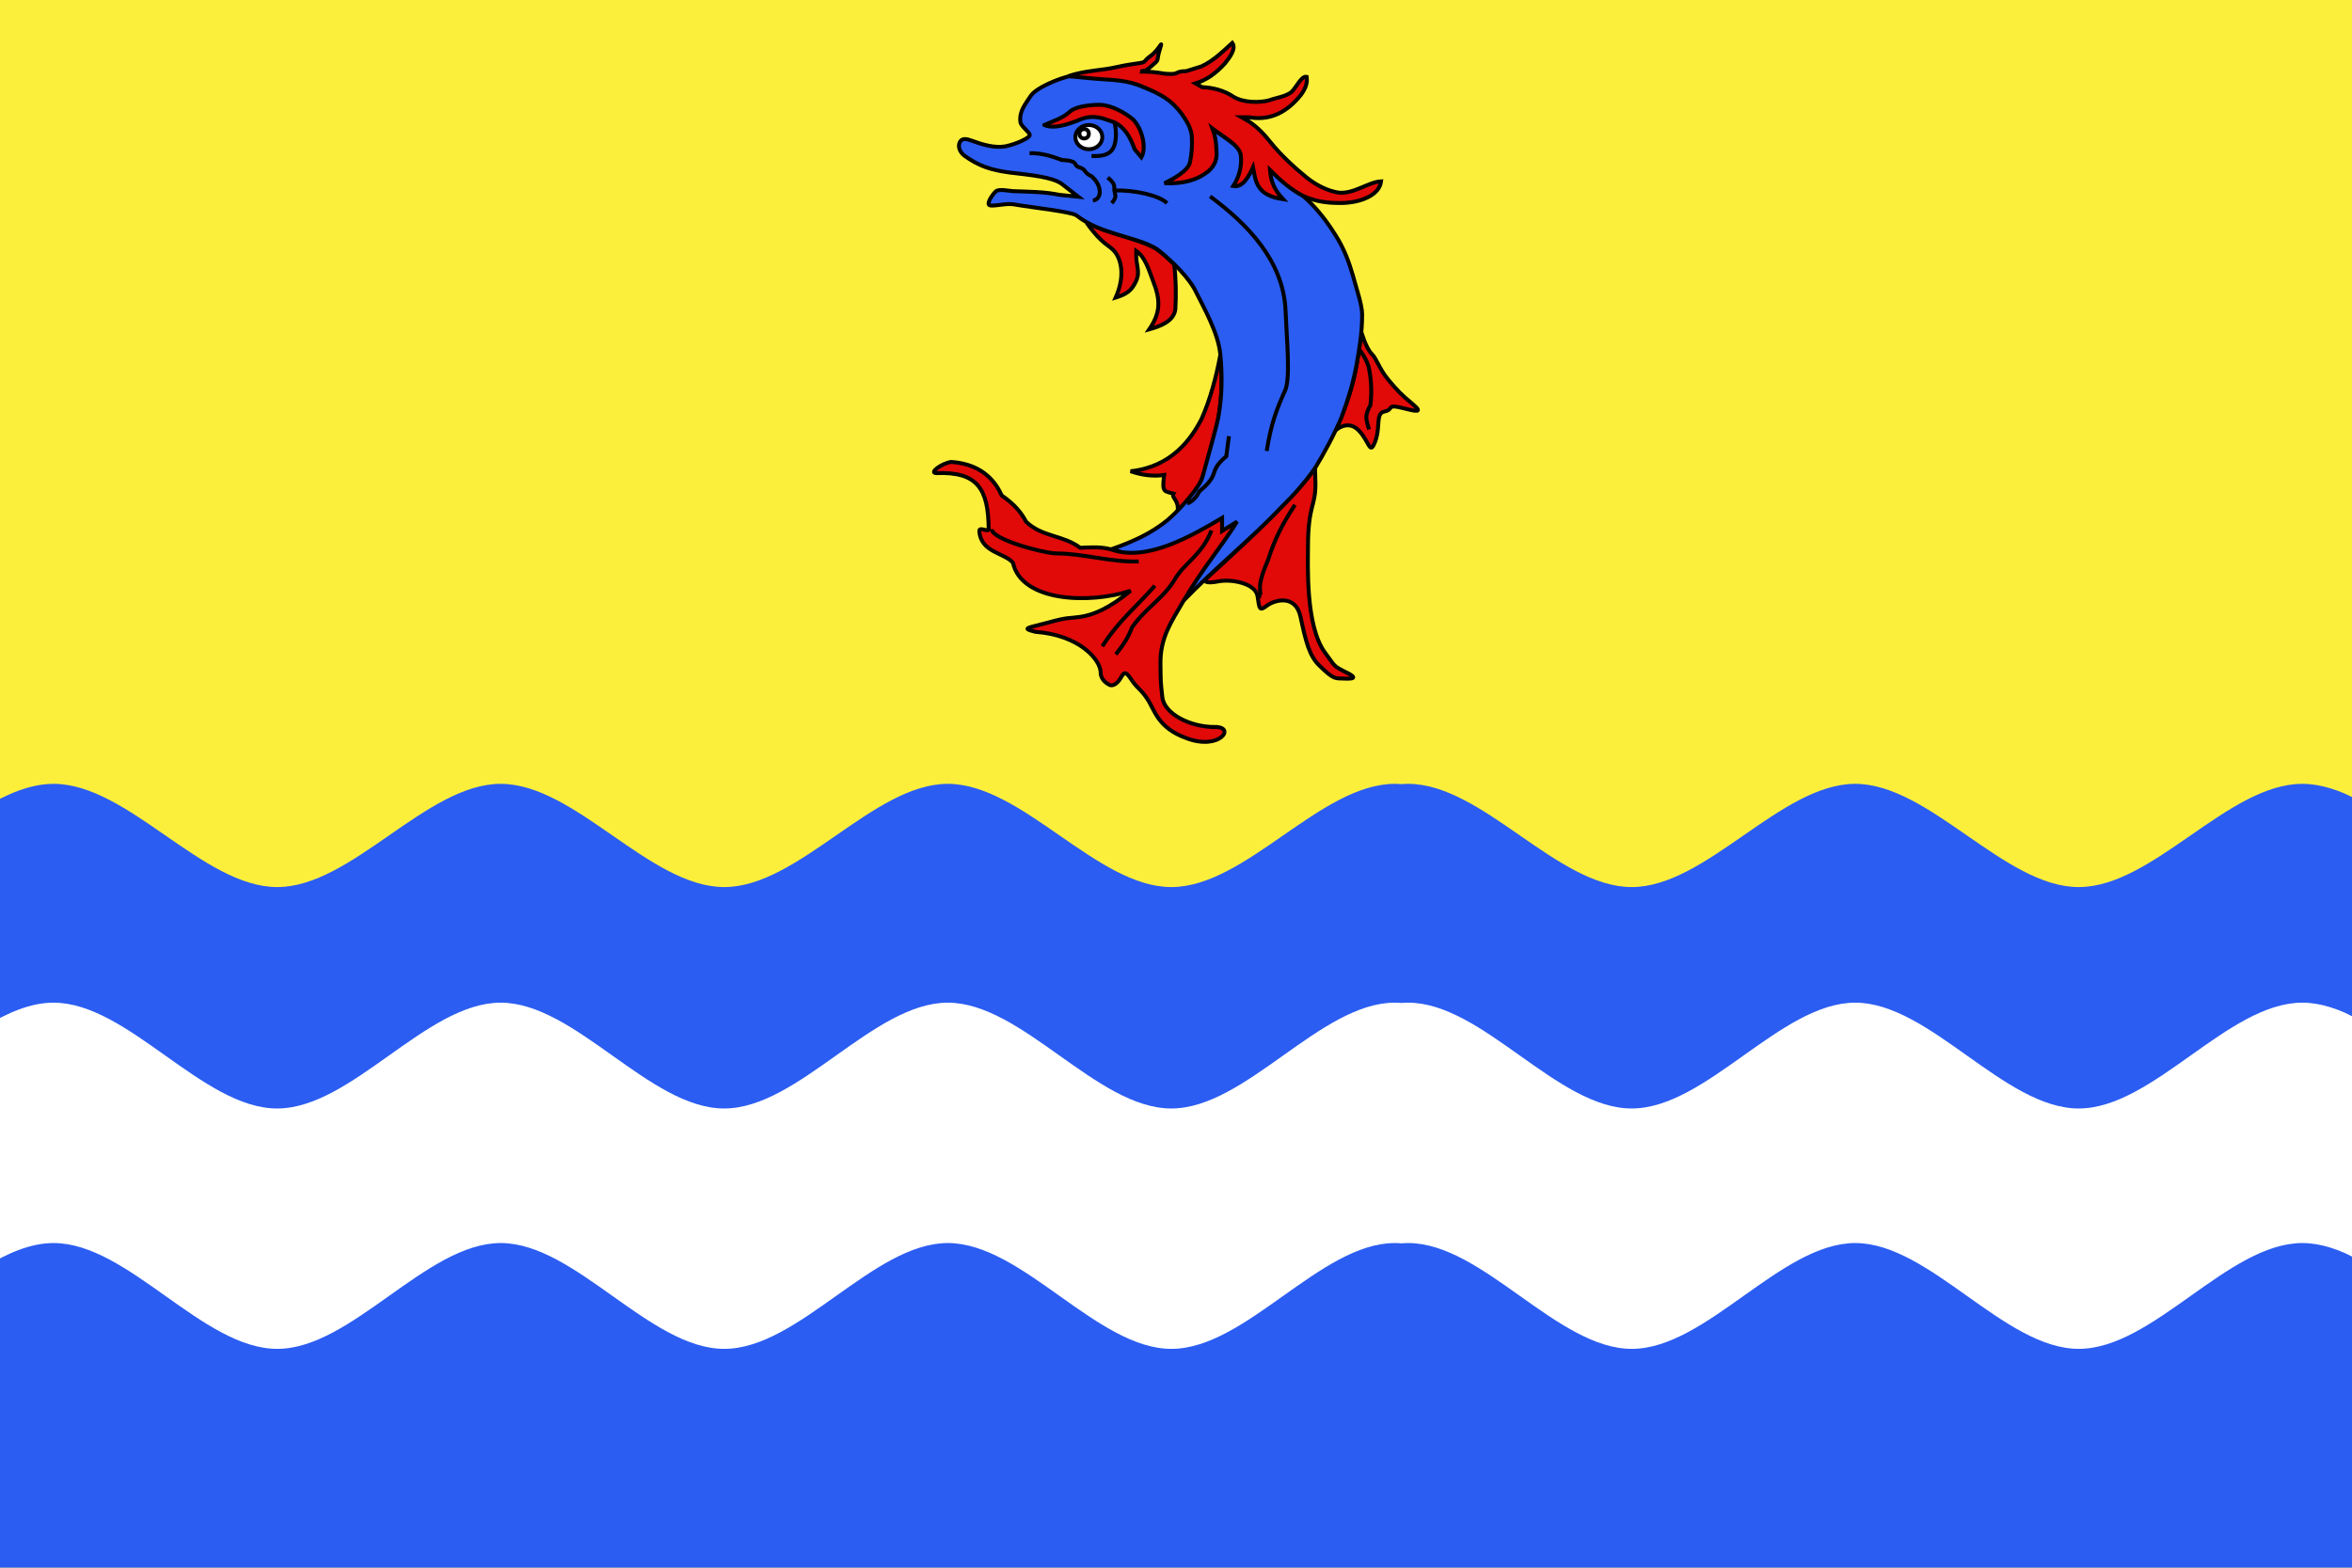 <?xml version="1.0" encoding="UTF-8" standalone="no"?>
<svg
   xmlns:dc="http://purl.org/dc/elements/1.1/"
   xmlns:cc="http://creativecommons.org/ns#"
   xmlns:rdf="http://www.w3.org/1999/02/22-rdf-syntax-ns#"
   xmlns:svg="http://www.w3.org/2000/svg"
   xmlns="http://www.w3.org/2000/svg"
   xmlns:sodipodi="http://sodipodi.sourceforge.net/DTD/sodipodi-0.dtd"
   xmlns:inkscape="http://www.inkscape.org/namespaces/inkscape"
   height="600"
   width="900"
   version="1.0"
   id="svg2"
   sodipodi:version="0.32"
   inkscape:version="1.0beta1 (76ce730, 2019-10-19)"
   sodipodi:docname="Drapeau_département_fr_Drôme.svg"
   inkscape:export-filename="/Users/olivier/Desktop/Blason Rouge/Blason_Vide_3D.png"
   inkscape:export-xdpi="144"
   inkscape:export-ydpi="144"
   inkscape:output_extension="org.inkscape.output.svg.inkscape">
  <sodipodi:namedview
     inkscape:window-height="784"
     inkscape:window-width="1440"
     inkscape:pageshadow="2"
     inkscape:pageopacity="0.0"
     guidetolerance="10.0"
     gridtolerance="10.0"
     objecttolerance="10.0"
     borderopacity="1.0"
     bordercolor="#666666"
     pagecolor="#ffffff"
     id="base"
     showgrid="false"
     height="660px"
     inkscape:zoom="0.49497475"
     inkscape:cx="400"
     inkscape:cy="560"
     inkscape:window-x="0"
     inkscape:window-y="23"
     inkscape:current-layer="layer4"
     showguides="false"
     inkscape:guide-bbox="true"
     inkscape:document-rotation="0"
     inkscape:window-maximized="0">
    <sodipodi:guide
       position="593.97,917.188"
       orientation="0,-1"
       id="guide998" />
  </sodipodi:namedview>
  <defs
     id="defs6" />
  <g
     inkscape:groupmode="layer"
     id="layer3"
     inkscape:label="Fond écu"
     style="display:inline" />
  <g
     inkscape:groupmode="layer"
     id="layer4"
     inkscape:label="Meubles">
    <path
       inkscape:connector-curvature="0"
       id="path2855"
       style="display:inline;opacity:1;fill:#fcef3c;fill-opacity:1;fill-rule:evenodd;stroke:none;stroke-width:1.87px;stroke-linecap:butt;stroke-linejoin:miter;stroke-opacity:1;stop-opacity:1"
       d="M 900,600 V 0 H 0 v 600 z"
       sodipodi:nodetypes="ccccc" />
    <g
       id="g996"
       transform="translate(153.173,-8.783)">
      <path
         inkscape:connector-curvature="0"
         sodipodi:nodetypes="ccscccssssssc"
         d="m 362.34,266.307 c -5.718,-2.858 -4.289,-2.143 -8.576,-7.86 -7.423,-10.195 -6.431,-33.581 -6.431,-40.014 0,-16.436 2.858,-15.589 2.858,-24.294 l -0.149,-6.166 c -7.492,10.508 -25.737,27.886 -42.19,42.725 0,0 -0.529,1.74 5.185,0.597 4.962,-0.992 14.29,0.715 15.005,5.718 0.714,5.002 0.715,5.714 3.573,3.572 2.858,-2.143 10.98,-4.552 12.862,4.29 2.111,9.918 3.466,14.971 7.147,18.576 4.289,4.202 5.716,5 7.86,5 2.141,-0.003 8.572,0.714 2.856,-2.144 z"
         id="path2325"
         style="opacity:1;fill:#e20909;fill-opacity:1;stroke:#000000;stroke-width:1.5;stroke-miterlimit:4;stroke-dasharray:none;stroke-opacity:1;stop-opacity:1" />
      <path
         inkscape:connector-curvature="0"
         sodipodi:nodetypes="csscccsscc"
         d="m 387.351,163.408 c -4.289,-3.572 -5.718,-5.004 -9.291,-9.289 -3.573,-4.287 -4.287,-7.862 -6.431,-10.004 -2.143,-2.143 -3.938,-8.437 -3.938,-8.437 -1.411,12.654 -2.709,22.276 -9.959,37.963 0,0 4.608,-4.513 8.895,-0.227 4.289,4.29 4.287,10.008 6.431,4.29 2.143,-5.718 0,-10.72 3.573,-11.435 3.573,-0.715 0.714,-2.858 6.431,-1.427 5.716,1.427 8.576,2.143 4.289,-1.432 z"
         id="path2327"
         style="opacity:1;fill:#e20909;fill-opacity:1;stroke:#000000;stroke-width:1.5;stroke-miterlimit:4;stroke-dasharray:none;stroke-opacity:1;stop-opacity:1" />
      <path
         inkscape:connector-curvature="0"
         sodipodi:nodetypes="cccccccc"
         id="polygon2329"
         d="m 292.31,190.562 c -0.942,6.875 0.025,6.113 3.575,7.148 -0.909,1.579 1.775,2.147 1.652,6.084 9.321,-2.572 13.588,-26.93 15.497,-34.668 1.361,-7.987 1.599,-15.637 0.714,-24.298 -1.483,8.099 -3.865,16.984 -7.145,24.298 -3.998,7.793 -11.589,18.393 -27.154,20.009 4.287,1.486 8.686,2.074 12.861,1.427 z"
         style="opacity:1;fill:#e20909;fill-opacity:1;stroke:#000000;stroke-width:1.5;stroke-miterlimit:4;stroke-dasharray:none;stroke-opacity:1;stop-opacity:1" />
      <path
         inkscape:connector-curvature="0"
         sodipodi:nodetypes="ccccscccccc"
         d="m 289.454,104.1 c -6.468,-3.797 -18.326,-5.909 -26.815,-10.043 6.168,8.764 8.743,8.319 11.093,11.468 2.583,3.809 3.257,9.863 0,17.153 3.968,-1.245 6.14,-2.49 7.862,-6.429 1.688,-3.861 -0.248,-5.634 0,-11.432 3.266,2.239 4.623,6.499 6.429,11.433 3.004,7.54 2.864,12.273 -1.431,18.578 3.784,-1.047 9.589,-2.993 10.004,-7.858 0.286,-5.591 0.235,-11.407 -0.489,-17.111 -2.218,-1.92 -3.65,-3.615 -6.654,-5.759 z"
         id="path2331"
         style="opacity:1;fill:#e20909;fill-opacity:1;stroke:#000000;stroke-width:1.5;stroke-miterlimit:4;stroke-dasharray:none;stroke-opacity:1;stop-opacity:1" />
      <path
         inkscape:connector-curvature="0"
         sodipodi:nodetypes="cccccccccccccccccccccccccccccccccccc"
         d="m 225.142,86.95 c 0.319,1.358 5.7,-0.432 9.291,0 8.036,1.367 22.369,2.857 24.294,4.285 9.317,7.363 22.893,7.996 30.729,12.828 3.59,2.73 10.699,8.979 14.29,15.043 4.013,7.904 9.2,17.167 10.003,25.009 0.812,7.975 0.759,16.196 -0.714,24.294 -0.847,4.313 -3.979,15.169 -6.061,22.939 -0.892,3.397 -7.649,11.547 -13.233,16.363 -6.405,5.28 -13.366,8.338 -21.438,11.21 6.75,2.248 32.493,11.75 27.462,19.697 11.965,-12.403 25.967,-23.633 37.561,-35.913 4.658,-4.57 8.884,-9.264 12.862,-15.007 3.335,-5.505 7.163,-12.492 10.004,-19.294 2.461,-6.67 4.367,-12.722 5.718,-20.009 1.146,-6.307 2.169,-12.676 2.143,-19.292 -0.018,-3.705 -2.196,-9.88 -3.572,-15.005 -1.465,-5.002 -3.3,-10.066 -6.431,-15.007 -7.314,-11.812 -13.516,-16.462 -22.867,-23.582 l -22.869,-16.436 c -8.75,-6.28 -16.945,-12.684 -26.437,-16.434 -7.12,-2.769 -15.289,-5.785 -23.582,-5.714 -7.163,0.159 -18.585,5.072 -20.933,8.379 -2.346,3.564 -4.569,6.078 -4.076,10.197 0.265,1.729 3.555,3.829 3.573,5.002 -0.01,1.059 -5.082,3.415 -9.289,4.289 -4.287,0.705 -8.698,-0.628 -12.862,-2.146 -1.593,-0.576 -3.618,-1.276 -4.594,0.494 -0.841,1.741 -0.077,3.791 1.736,5.224 5.47,3.934 10.014,5.46 17.151,6.431 8.336,0.996 16.363,1.746 20.007,4.285 l 6.431,5.002 -7.147,-0.715 c -5.893,-1.217 -11.723,-1.198 -17.863,-1.427 -1.341,-0.062 -5.09,-0.926 -6.431,0 -0.895,0.695 -3.159,3.714 -2.858,5.007 z"
         id="path2333"
         style="opacity:1;fill:#2b5df2;fill-opacity:1;stroke:#000000;stroke-width:1.5;stroke-miterlimit:4;stroke-dasharray:none;stroke-opacity:1;stop-opacity:1" />
      <path
         inkscape:connector-curvature="0"
         sodipodi:nodetypes="cccssssssccccccccccccccccccccccccccccccccccc"
         d="m 255.661,37.957 c 4.565,-1.627 9.131,-2.018 13.696,-2.657 3.861,-0.478 6.055,-1.264 9.73,-1.804 7.928,-1.078 4.323,-0.719 7.928,-3.242 3.605,-2.523 5.047,-7.209 3.605,-2.523 -1.441,4.686 0,3.601 -2.523,5.764 -2.523,2.163 -2.162,2.163 -4.325,2.523 -2.162,0.363 0.722,0.004 4.325,0.363 3.605,0.359 3.964,0.719 6.848,0.719 2.882,0 1.802,-1.082 5.766,-1.082 l 5.766,-1.801 c 4.643,-2.077 8.36,-5.821 11.892,-9.01 1.57,2.149 -0.934,5.532 -2.882,7.928 -3.354,3.633 -6.708,6.156 -11.173,7.567 l 2.523,1.443 c 4.211,0.152 8.423,1.292 11.894,3.605 4.009,2.518 10.364,2.319 13.694,1.441 2.883,-1.081 6.261,-1.359 8.65,-3.242 1.922,-1.923 3.782,-6.253 5.766,-5.768 0.329,2.529 -0.515,4.564 -2.162,6.846 -5.064,6.402 -11.547,10.088 -19.821,8.65 h -2.884 l 2.523,1.441 c 3.685,2.393 6.445,5.527 8.648,8.291 3.701,4.63 9.192,9.691 13.696,13.333 3.714,2.972 8.107,5.142 12.253,5.768 5.776,0.595 11.429,-4.119 16.217,-4.327 -0.662,5.356 -7.868,8.182 -15.135,8.291 -4.902,0.023 -9.371,-0.324 -14.705,-2.708 -4.228,-2.129 -8.457,-5.678 -12.685,-9.906 0.385,4.65 1.759,7.634 5.046,11.173 -10.326,-1.492 -10.466,-6.812 -11.532,-12.255 -1.35,2.959 -3.749,7.954 -7.568,7.209 2.257,-3.348 3.403,-7.868 2.882,-11.895 -0.517,-3.733 -6.836,-7.034 -10.81,-10.088 0.912,2.402 1.331,4.742 1.441,7.206 0.212,2.941 0.608,5.698 -2.884,9.01 -4.411,3.538 -9.748,4.976 -16.937,4.686 2.873,-1.408 8.956,-4.544 9.73,-7.928 0.734,-3.241 0.912,-6.667 0.721,-10.093 -0.334,-3.13 -1.902,-5.766 -3.964,-8.648 -3.921,-5.216 -7.657,-7.407 -16.208,-10.832 -6.85,-2.498 -12.713,-1.909 -20.551,-2.864 z"
         id="path2339"
         style="opacity:1;fill:#e20909;fill-opacity:1;stroke:#000000;stroke-width:1.5;stroke-miterlimit:4;stroke-dasharray:none;stroke-opacity:1;stop-opacity:1" />
      <path
         inkscape:connector-curvature="0"
         sodipodi:nodetypes="cccccccccc"
         id="polygon2341"
         d="m 246.46,56.626 c 3.204,-1.471 6.963,-2.51 9.796,-5.153 1.99,-1.785 7.005,-2.583 11.341,-2.578 4.482,0.038 9.89,3.101 12.89,5.671 3.438,3.639 5.148,10.797 3.092,14.435 l -2.577,-3.096 c -1.838,-5.165 -4.107,-8.539 -7.735,-10.308 l -4.638,-1.547 c -4.006,-1.014 -6.654,-0.424 -9.796,1.031 -3.261,1.194 -8.682,3.191 -12.374,1.545 z"
         style="opacity:1;fill:#e20909;fill-opacity:1;stroke:#000000;stroke-width:1.5;stroke-miterlimit:4;stroke-dasharray:none;stroke-opacity:1;stop-opacity:1" />
      <ellipse
         id="ellipse2343"
         style="opacity:1;fill:#ffffff;fill-opacity:1;stroke:#000000;stroke-width:1.5;stroke-miterlimit:4;stroke-dasharray:none;stroke-opacity:1;stop-opacity:1"
         cx="263.474"
         ry="4.639"
         cy="61.266"
         rx="5.157" />
      <circle
         id="circle2345"
         style="opacity:1;fill:none;stroke:#000000;stroke-width:1.5;stroke-miterlimit:4;stroke-dasharray:none;stroke-opacity:1;stop-opacity:1"
         cx="261.67"
         r="1.804"
         cy="59.977" />
      <path
         inkscape:connector-curvature="0"
         sodipodi:nodetypes="ccc"
         id="polyline2347"
         d="m 273.268,55.597 c 0.741,2.92 0.803,6.148 0,8.76 -1.007,3.043 -3.434,4.418 -8.763,4.127"
         style="opacity:1;fill:none;stroke:#000000;stroke-width:1.5;stroke-miterlimit:4;stroke-dasharray:none;stroke-opacity:1;stop-opacity:1" />
      <path
         inkscape:connector-curvature="0"
         sodipodi:nodetypes="cscc"
         d="m 309.873,83.95 c 14.106,10.427 28.115,24.57 28.876,43.826 0.416,10.677 1.987,26.014 -0.231,30.583 -3.176,7.031 -5.306,12.569 -6.988,23.035"
         id="path2349"
         style="opacity:1;fill:none;stroke:#000000;stroke-width:1.5;stroke-miterlimit:4;stroke-dasharray:none;stroke-opacity:1;stop-opacity:1" />
      <path
         inkscape:connector-curvature="0"
         sodipodi:nodetypes="ccsscc"
         d="m 240.79,67.456 c 5.173,-0.313 10.531,1.904 12.371,2.578 0,0 4.639,0 5.155,1.547 0.517,1.547 2.577,1.026 3.61,2.577 1.031,1.547 2.577,2.063 2.577,2.063 4.308,3.773 3.924,8.965 0.516,9.28"
         id="path2353"
         style="opacity:1;fill:none;stroke:#000000;stroke-width:1.5;stroke-miterlimit:4;stroke-dasharray:none;stroke-opacity:1;stop-opacity:1" />
      <path
         inkscape:connector-curvature="0"
         sodipodi:nodetypes="ccc"
         id="polyline2357"
         d="m 270.692,76.731 c 3.266,2.645 2.335,3.438 2.577,5.157 0.212,1.548 1.104,2.169 -1.03,4.643"
         style="opacity:1;fill:none;stroke:#000000;stroke-width:1.5;stroke-miterlimit:4;stroke-dasharray:none;stroke-opacity:1;stop-opacity:1" />
      <path
         inkscape:connector-curvature="0"
         sodipodi:nodetypes="cc"
         d="m 273.232,81.68 c 7.888,-0.235 17.257,1.937 20.144,4.85"
         id="path2359"
         style="opacity:1;fill:none;stroke:#000000;stroke-width:1.5;stroke-miterlimit:4;stroke-dasharray:none;stroke-opacity:1;stop-opacity:1" />
      <path
         inkscape:connector-curvature="0"
         sodipodi:nodetypes="ccscc"
         d="m 317.092,175.721 -1.031,7.732 c -2.558,2.062 -4.061,4.071 -4.641,6.186 -0.81,2.957 -3.331,5.262 -5.671,7.219 -0.873,1.883 -2.533,3.879 -4.641,4.639"
         id="path2363"
         style="opacity:1;fill:none;stroke:#000000;stroke-width:1.5;stroke-miterlimit:4;stroke-dasharray:none;stroke-opacity:1;stop-opacity:1" />
      <path
         inkscape:connector-curvature="0"
         sodipodi:nodetypes="csscccccccccccccccccscscscc"
         d="m 311.606,287.031 c -9.336,0 -19.294,-5.004 -20.007,-11.433 -0.714,-6.429 -0.616,-5.679 -0.714,-12.859 -0.129,-9.852 4.124,-15.921 8.576,-23.582 7.903,-13.429 14.213,-20.284 20.723,-30.725 l -5.716,3.575 v -5.002 c -12.858,7.635 -29.103,16.664 -42.16,12.149 -4.049,-1.234 -8.297,-0.875 -12.147,-0.715 -6.509,-4.928 -14.611,-4.08 -20.721,-10.004 -1.702,-3.335 -4.4,-6.67 -9.289,-10.004 -2.049,-4.487 -6.688,-11.961 -19.294,-12.862 -3.499,0.434 -8.79,4.254 -5.716,4.29 15.632,-0.622 19.911,5.925 20.007,21.436 0.004,1.433 -3.577,-1.116 -3.573,0.715 0.504,8.232 9.572,8.298 12.864,12.149 3.254,14.926 29.214,15.91 45.017,10.72 -8.036,6.685 -14.291,9.289 -19.294,10.004 -5.002,0.71 -4.289,-0.003 -12.147,2.143 -7.86,2.143 -10.72,2.143 -5.002,3.572 16.87,1.232 25.009,10.671 25.009,15.72 0,2.858 2.858,4.287 2.858,4.287 0,0 1.429,1.431 3.573,-0.712 2.144,-2.143 2.143,-5.718 5.002,-1.432 2.858,4.292 3.573,3.577 6.431,7.862 2.858,4.285 3.877,10.99 15.005,15.007 12.722,4.817 19.056,-4.495 10.715,-4.296 z"
         id="path2323"
         style="opacity:1;fill:#e20909;fill-opacity:1;stroke:#000000;stroke-width:1.5;stroke-miterlimit:4;stroke-dasharray:none;stroke-opacity:1;stop-opacity:1" />
      <path
         inkscape:connector-curvature="0"
         sodipodi:nodetypes="cscsc"
         d="m 367.101,142.725 c 0,0 2.918,3.637 3.608,7.216 0.994,5.159 1.018,9.507 0.516,13.923 0,0 -1.256,1.903 -1.547,4.124 -0.212,1.617 1.031,5.155 1.031,5.155"
         id="path2367"
         style="opacity:1;fill:none;stroke:#000000;stroke-width:1.5;stroke-miterlimit:4;stroke-dasharray:none;stroke-opacity:1;stop-opacity:1" />
      <path
         inkscape:connector-curvature="0"
         d="m 226.354,211.293 c -0.089,3.89 18.943,8.975 24.232,9.28 11.053,0.035 21.11,3.456 31.963,3.092"
         sodipodi:nodetypes="ccc"
         id="path2369"
         style="opacity:1;fill:none;stroke:#000000;stroke-width:1.5;stroke-miterlimit:4;stroke-dasharray:none;stroke-opacity:1;stop-opacity:1" />
      <path
         inkscape:connector-curvature="0"
         sodipodi:nodetypes="cc"
         d="m 268.631,256.144 c 6.503,-10.123 13.404,-15.466 20.106,-23.198"
         id="path2371"
         style="opacity:1;fill:none;stroke:#000000;stroke-width:1.5;stroke-miterlimit:4;stroke-dasharray:none;stroke-opacity:1;stop-opacity:1" />
      <path
         inkscape:connector-curvature="0"
         sodipodi:nodetypes="cccc"
         d="m 273.784,259.24 c 3.258,-4.034 4.922,-6.872 6.188,-10.308 5.499,-7.78 11.995,-10.98 16.498,-18.561 3.644,-6.187 10.276,-9.187 13.92,-18.561"
         id="path2373"
         style="opacity:1;fill:none;stroke:#000000;stroke-width:1.5;stroke-miterlimit:4;stroke-dasharray:none;stroke-opacity:1;stop-opacity:1" />
      <path
         inkscape:connector-curvature="0"
         sodipodi:nodetypes="cscc"
         d="m 329.465,237.071 c 0,0 -0.516,0 -0.516,-3.608 0,-3.608 3.094,-10.312 3.094,-10.312 2.427,-7.832 5.639,-14.092 10.312,-21.138"
         id="path2375"
         style="opacity:1;fill:none;stroke:#000000;stroke-width:1.5;stroke-miterlimit:4;stroke-dasharray:none;stroke-opacity:1;stop-opacity:1" />
    </g>
    <path
       inkscape:connector-curvature="0"
       id="path1050"
       style="display:inline;opacity:1;fill:#2b5df2;fill-opacity:1;fill-rule:evenodd;stroke:none;stroke-width:1.847px;stroke-linecap:butt;stroke-linejoin:miter;stroke-opacity:1;stop-opacity:1"
       d="m 900,305.053 c -0.992,-0.475 -1.983,-0.987 -2.975,-1.406 -1.782,-0.752 -3.564,-1.409 -5.346,-1.949 -1.782,-0.54 -3.564,-0.964 -5.346,-1.254 -1.782,-0.289 -3.564,-0.444 -5.346,-0.444 -1.782,0 -3.564,0.155 -5.346,0.444 -1.782,0.289 -3.565,0.714 -5.348,1.254 -1.782,0.54 -3.563,1.197 -5.346,1.949 -1.782,0.752 -3.565,1.6 -5.348,2.526 -3.565,1.852 -7.13,4.013 -10.695,6.327 -3.565,2.315 -7.13,4.784 -10.695,7.253 -3.565,2.469 -7.13,4.937 -10.695,7.252 -3.565,2.315 -7.13,4.476 -10.695,6.327 -1.782,0.926 -3.565,1.774 -5.348,2.526 -1.782,0.752 -3.565,1.409 -5.348,1.949 -1.782,0.54 -3.564,0.964 -5.346,1.254 -1.782,0.289 -3.564,0.444 -5.346,0.444 -1.782,0 -3.564,-0.155 -5.346,-0.444 -1.782,-0.289 -3.564,-0.714 -5.346,-1.254 -1.782,-0.54 -3.564,-1.197 -5.346,-1.949 -1.782,-0.752 -3.564,-1.601 -5.346,-2.526 -3.563,-1.852 -7.128,-4.013 -10.691,-6.327 -3.563,-2.315 -7.126,-4.782 -10.689,-7.252 -3.563,-2.469 -7.126,-4.939 -10.689,-7.253 -3.563,-2.315 -7.126,-4.476 -10.689,-6.327 -1.782,-0.926 -3.564,-1.774 -5.346,-2.526 -1.782,-0.752 -3.564,-1.409 -5.346,-1.949 -1.782,-0.54 -3.564,-0.964 -5.346,-1.254 C 713.472,300.155 711.69,300 709.908,300 c -1.782,0 -3.564,0.155 -5.346,0.444 -1.782,0.289 -3.564,0.714 -5.346,1.254 -1.782,0.54 -3.564,1.197 -5.346,1.949 -1.782,0.752 -3.564,1.6 -5.346,2.526 -3.563,1.852 -7.126,4.013 -10.689,6.327 -3.563,2.315 -7.128,4.784 -10.691,7.253 -3.563,2.469 -7.126,4.937 -10.689,7.252 -3.563,2.315 -7.126,4.476 -10.689,6.327 -1.782,0.926 -3.564,1.774 -5.346,2.526 -1.782,0.752 -3.564,1.409 -5.346,1.949 -1.782,0.54 -3.564,0.964 -5.346,1.254 -1.782,0.289 -3.564,0.444 -5.346,0.444 -1.782,0 -3.564,-0.155 -5.346,-0.444 -1.782,-0.289 -3.565,-0.714 -5.348,-1.254 -1.782,-0.54 -3.565,-1.197 -5.348,-1.949 -1.782,-0.752 -3.563,-1.601 -5.346,-2.526 -3.565,-1.852 -7.132,-4.013 -10.697,-6.327 -3.565,-2.315 -7.13,-4.782 -10.695,-7.252 -3.565,-2.469 -7.13,-4.939 -10.695,-7.253 -3.565,-2.315 -7.13,-4.476 -10.695,-6.327 -1.783,-0.926 -3.565,-1.774 -5.348,-2.526 -1.782,-0.752 -3.565,-1.409 -5.348,-1.949 -1.782,-0.54 -3.564,-0.964 -5.346,-1.254 C 542.39,300.155 540.606,300 538.824,300 c -0.853,0 -1.704,0.046 -2.557,0.114 -0.844,-0.067 -1.685,-0.114 -2.529,-0.114 -1.782,0 -3.566,0.155 -5.348,0.444 -1.782,0.289 -3.564,0.714 -5.346,1.254 -1.782,0.54 -3.564,1.197 -5.346,1.949 -1.782,0.752 -3.562,1.6 -5.344,2.526 -3.564,1.852 -7.128,4.013 -10.691,6.327 -3.563,2.315 -7.126,4.784 -10.689,7.253 -3.563,2.469 -7.128,4.937 -10.691,7.252 -3.563,2.315 -7.128,4.476 -10.691,6.327 -1.782,0.926 -3.562,1.774 -5.344,2.526 -1.782,0.752 -3.564,1.409 -5.346,1.949 -1.782,0.54 -3.564,0.964 -5.346,1.254 -1.782,0.289 -3.564,0.444 -5.346,0.444 -1.782,0 -3.566,-0.155 -5.348,-0.444 -1.782,-0.289 -3.564,-0.714 -5.346,-1.254 -1.782,-0.54 -3.562,-1.197 -5.344,-1.949 -1.782,-0.752 -3.564,-1.601 -5.346,-2.526 -3.563,-1.852 -7.128,-4.013 -10.691,-6.327 -3.563,-2.315 -7.126,-4.782 -10.689,-7.252 -3.563,-2.469 -7.126,-4.939 -10.689,-7.253 -3.563,-2.315 -7.128,-4.476 -10.691,-6.327 -1.782,-0.926 -3.562,-1.774 -5.344,-2.526 -1.782,-0.752 -3.564,-1.409 -5.346,-1.949 -1.782,-0.54 -3.564,-0.964 -5.346,-1.254 -1.782,-0.289 -3.564,-0.444 -5.346,-0.444 -1.782,0 -3.566,0.155 -5.348,0.444 -1.782,0.289 -3.563,0.714 -5.346,1.254 -1.782,0.54 -3.565,1.197 -5.348,1.949 -1.782,0.752 -3.565,1.6 -5.348,2.526 -3.565,1.852 -7.128,4.013 -10.693,6.327 -3.565,2.315 -7.132,4.784 -10.697,7.253 -3.565,2.469 -7.13,4.937 -10.695,7.252 -3.565,2.315 -7.13,4.476 -10.695,6.327 -1.782,0.926 -3.563,1.774 -5.346,2.526 -1.782,0.752 -3.565,1.409 -5.348,1.949 -1.782,0.54 -3.566,0.964 -5.348,1.254 -1.782,0.289 -3.564,0.444 -5.346,0.444 -1.782,0 -3.564,-0.155 -5.346,-0.444 -1.782,-0.289 -3.564,-0.714 -5.346,-1.254 -1.782,-0.54 -3.564,-1.197 -5.346,-1.949 -1.782,-0.752 -3.564,-1.601 -5.346,-2.526 -3.563,-1.852 -7.126,-4.013 -10.689,-6.327 -3.563,-2.315 -7.126,-4.782 -10.689,-7.252 -3.563,-2.469 -7.128,-4.939 -10.691,-7.253 -3.563,-2.315 -7.126,-4.476 -10.689,-6.327 -1.782,-0.926 -3.564,-1.774 -5.346,-2.526 -1.782,-0.752 -3.564,-1.409 -5.346,-1.949 -1.782,-0.54 -3.564,-0.964 -5.346,-1.254 C 195.167,300.155 193.386,300 191.604,300 c -1.782,0 -3.564,0.155 -5.346,0.444 -1.782,0.289 -3.564,0.714 -5.346,1.254 -1.782,0.54 -3.564,1.197 -5.346,1.949 -1.782,0.752 -3.562,1.6 -5.344,2.526 -3.563,1.852 -7.128,4.013 -10.691,6.327 -3.563,2.315 -7.126,4.784 -10.689,7.253 -3.563,2.469 -7.126,4.937 -10.689,7.252 -3.563,2.315 -7.128,4.476 -10.691,6.327 -1.782,0.926 -3.564,1.774 -5.346,2.526 -1.782,0.752 -3.564,1.409 -5.346,1.949 -1.782,0.54 -3.564,0.964 -5.346,1.254 -1.782,0.289 -3.564,0.444 -5.346,0.444 -1.782,0 -3.564,-0.155 -5.346,-0.444 -1.782,-0.289 -3.563,-0.714 -5.346,-1.254 -1.782,-0.54 -3.565,-1.197 -5.348,-1.949 -1.782,-0.752 -3.565,-1.601 -5.348,-2.526 -3.565,-1.852 -7.13,-4.013 -10.695,-6.327 -3.565,-2.315 -7.13,-4.782 -10.695,-7.252 -3.565,-2.469 -7.132,-4.939 -10.697,-7.253 -3.565,-2.315 -7.13,-4.476 -10.695,-6.327 -1.783,-0.926 -3.565,-1.774 -5.348,-2.526 -1.782,-0.752 -3.563,-1.409 -5.346,-1.949 -1.782,-0.54 -3.565,-0.964 -5.348,-1.254 C 24.085,300.155 22.303,300 20.521,300 c -2.21,0 -4.421,0.237 -6.631,0.674 -2.21,0.437 -4.421,1.075 -6.631,1.877 -2.21,0.802 -4.419,1.767 -6.629,2.86 C 0.421,305.515 0.21,305.65 0,305.756 V 600 h 900 z" />
    <path
       inkscape:connector-curvature="0"
       id="path1063"
       style="display:inline;opacity:1;fill:#ffffff;fill-opacity:1;fill-rule:evenodd;stroke:none;stroke-width:1.87px;stroke-linecap:butt;stroke-linejoin:miter;stroke-opacity:1;stop-opacity:1"
       d="m 900,388.931 c -0.992,-0.487 -1.983,-1.012 -2.975,-1.441 -1.782,-0.771 -3.564,-1.444 -5.346,-1.998 -1.782,-0.554 -3.564,-0.989 -5.346,-1.285 -1.782,-0.297 -3.564,-0.455 -5.346,-0.455 -1.782,0 -3.564,0.158 -5.346,0.455 -1.782,0.297 -3.565,0.731 -5.348,1.285 -1.782,0.554 -3.563,1.227 -5.346,1.998 -1.782,0.771 -3.565,1.641 -5.348,2.59 -3.565,1.898 -7.13,4.113 -10.695,6.486 -3.565,2.373 -7.13,4.904 -10.695,7.436 -3.565,2.531 -7.13,5.061 -10.695,7.434 -3.565,2.373 -7.13,4.588 -10.695,6.486 -1.782,0.949 -3.565,1.819 -5.348,2.59 -1.782,0.771 -3.563,1.444 -5.346,1.998 -1.782,0.554 -3.566,0.989 -5.348,1.285 -1.782,0.297 -3.564,0.455 -5.346,0.455 -1.782,0 -3.564,-0.158 -5.346,-0.455 -1.782,-0.297 -3.564,-0.731 -5.346,-1.285 -1.782,-0.554 -3.564,-1.227 -5.346,-1.998 -1.782,-0.771 -3.564,-1.641 -5.346,-2.59 -3.563,-1.898 -7.126,-4.113 -10.689,-6.486 -3.563,-2.373 -7.128,-4.902 -10.691,-7.434 -3.563,-2.531 -7.126,-5.063 -10.689,-7.436 -3.563,-2.373 -7.126,-4.588 -10.689,-6.486 -1.782,-0.949 -3.564,-1.819 -5.346,-2.59 -1.782,-0.771 -3.564,-1.444 -5.346,-1.998 -1.782,-0.554 -3.564,-0.989 -5.346,-1.285 -1.782,-0.297 -3.564,-0.455 -5.346,-0.455 -1.782,0 -3.564,0.158 -5.346,0.455 -1.782,0.297 -3.564,0.731 -5.346,1.285 -1.782,0.554 -3.564,1.227 -5.346,1.998 -1.782,0.771 -3.564,1.641 -5.346,2.59 -3.563,1.898 -7.126,4.113 -10.689,6.486 -3.563,2.373 -7.128,4.904 -10.691,7.436 -3.563,2.531 -7.126,5.061 -10.689,7.434 -3.563,2.373 -7.126,4.588 -10.689,6.486 -1.782,0.949 -3.564,1.819 -5.346,2.59 -1.782,0.771 -3.564,1.444 -5.346,1.998 -1.782,0.554 -3.564,0.989 -5.346,1.285 -1.782,0.297 -3.564,0.455 -5.346,0.455 -1.782,0 -3.564,-0.158 -5.346,-0.455 -1.782,-0.297 -3.565,-0.731 -5.348,-1.285 -1.782,-0.554 -3.565,-1.227 -5.348,-1.998 -1.782,-0.771 -3.563,-1.641 -5.346,-2.59 -3.565,-1.898 -7.132,-4.113 -10.697,-6.486 -3.565,-2.373 -7.13,-4.902 -10.695,-7.434 -3.565,-2.531 -7.13,-5.063 -10.695,-7.436 -3.565,-2.373 -7.132,-4.588 -10.697,-6.486 -1.783,-0.949 -3.563,-1.819 -5.346,-2.59 -1.782,-0.771 -3.565,-1.444 -5.348,-1.998 -1.782,-0.554 -3.565,-0.989 -5.348,-1.285 -1.782,-0.297 -3.564,-0.455 -5.346,-0.455 -0.853,0 -1.704,0.047 -2.557,0.117 -0.844,-0.069 -1.685,-0.117 -2.529,-0.117 -1.782,0 -3.564,0.158 -5.346,0.455 -1.782,0.297 -3.564,0.731 -5.346,1.285 -1.782,0.554 -3.564,1.227 -5.346,1.998 -1.782,0.771 -3.564,1.641 -5.346,2.59 -3.564,1.898 -7.128,4.113 -10.691,6.486 -3.563,2.373 -7.126,4.904 -10.689,7.436 -3.563,2.531 -7.126,5.061 -10.689,7.434 -3.563,2.373 -7.128,4.588 -10.691,6.486 -1.782,0.949 -3.564,1.819 -5.346,2.59 -1.782,0.771 -3.564,1.444 -5.346,1.998 -1.782,0.554 -3.564,0.989 -5.346,1.285 -1.782,0.297 -3.564,0.455 -5.346,0.455 -1.782,0 -3.564,-0.158 -5.346,-0.455 -1.782,-0.297 -3.564,-0.731 -5.346,-1.285 -1.782,-0.554 -3.564,-1.227 -5.346,-1.998 -1.782,-0.771 -3.564,-1.641 -5.346,-2.59 -3.563,-1.898 -7.126,-4.113 -10.689,-6.486 -3.563,-2.373 -7.128,-4.902 -10.691,-7.434 -3.563,-2.531 -7.126,-5.063 -10.689,-7.436 -3.563,-2.373 -7.126,-4.588 -10.689,-6.486 -1.782,-0.949 -3.564,-1.819 -5.346,-2.59 -1.782,-0.771 -3.564,-1.444 -5.346,-1.998 -1.782,-0.554 -3.564,-0.989 -5.346,-1.285 -1.782,-0.297 -3.564,-0.455 -5.346,-0.455 -1.782,0 -3.564,0.158 -5.346,0.455 -1.782,0.297 -3.565,0.731 -5.348,1.285 -1.782,0.554 -3.563,1.227 -5.346,1.998 -1.782,0.771 -3.565,1.641 -5.348,2.59 -3.565,1.898 -7.13,4.113 -10.695,6.486 -3.565,2.373 -7.13,4.904 -10.695,7.436 -3.565,2.531 -7.132,5.061 -10.697,7.434 -3.565,2.373 -7.13,4.588 -10.695,6.486 -1.782,0.949 -3.565,1.819 -5.348,2.59 -1.782,0.771 -3.563,1.444 -5.346,1.998 -1.782,0.554 -3.566,0.989 -5.348,1.285 -1.782,0.297 -3.564,0.455 -5.346,0.455 -1.782,0 -3.564,-0.158 -5.346,-0.455 -1.782,-0.297 -3.564,-0.731 -5.346,-1.285 -1.782,-0.554 -3.564,-1.227 -5.346,-1.998 -1.782,-0.771 -3.564,-1.641 -5.346,-2.59 -3.563,-1.898 -7.126,-4.113 -10.689,-6.486 -3.563,-2.373 -7.126,-4.902 -10.689,-7.434 -3.563,-2.531 -7.128,-5.063 -10.691,-7.436 -3.563,-2.373 -7.126,-4.588 -10.689,-6.486 -1.782,-0.949 -3.564,-1.819 -5.346,-2.59 -1.782,-0.771 -3.564,-1.444 -5.346,-1.998 -1.782,-0.554 -3.564,-0.989 -5.346,-1.285 -1.782,-0.297 -3.564,-0.455 -5.346,-0.455 -1.782,0 -3.564,0.158 -5.346,0.455 -1.782,0.297 -3.564,0.731 -5.346,1.285 -1.782,0.554 -3.564,1.227 -5.346,1.998 -1.782,0.771 -3.564,1.641 -5.346,2.59 -3.563,1.898 -7.126,4.113 -10.689,6.486 -3.563,2.373 -7.126,4.904 -10.689,7.436 -3.563,2.531 -7.128,5.061 -10.691,7.434 -3.563,2.373 -7.126,4.588 -10.689,6.486 -1.782,0.949 -3.564,1.819 -5.346,2.59 -1.782,0.771 -3.564,1.444 -5.346,1.998 -1.782,0.554 -3.564,0.989 -5.346,1.285 -1.782,0.297 -3.564,0.455 -5.346,0.455 -1.782,0 -3.564,-0.158 -5.346,-0.455 -1.782,-0.297 -3.565,-0.731 -5.348,-1.285 -1.782,-0.554 -3.563,-1.227 -5.346,-1.998 -1.782,-0.771 -3.565,-1.641 -5.348,-2.59 -3.565,-1.898 -7.13,-4.113 -10.695,-6.486 -3.565,-2.373 -7.13,-4.902 -10.695,-7.434 -3.565,-2.531 -7.132,-5.063 -10.697,-7.436 -3.565,-2.373 -7.13,-4.588 -10.695,-6.486 -1.782,-0.949 -3.565,-1.819 -5.348,-2.59 -1.782,-0.771 -3.563,-1.444 -5.346,-1.998 -1.782,-0.554 -3.566,-0.989 -5.348,-1.285 -1.782,-0.297 -3.564,-0.455 -5.346,-0.455 -2.21,0 -4.421,0.243 -6.631,0.691 -2.21,0.448 -4.421,1.102 -6.631,1.924 -2.21,0.822 -4.419,1.812 -6.629,2.932 C 0.421,389.404 0.21,389.542 0,389.651 v 92 c 0.21,-0.109 0.421,-0.247 0.631,-0.354 2.21,-1.12 4.419,-2.11 6.629,-2.932 2.21,-0.822 4.421,-1.475 6.631,-1.924 2.21,-0.448 4.421,-0.691 6.631,-0.691 1.782,0 3.564,0.158 5.346,0.455 1.782,0.297 3.565,0.731 5.348,1.285 1.782,0.554 3.563,1.227 5.346,1.998 1.782,0.771 3.565,1.641 5.348,2.59 3.565,1.898 7.13,4.113 10.695,6.486 3.565,2.373 7.132,4.904 10.697,7.436 3.565,2.531 7.13,5.061 10.695,7.434 3.565,2.373 7.13,4.588 10.695,6.486 1.783,0.949 3.565,1.819 5.348,2.59 1.782,0.771 3.565,1.444 5.348,1.998 1.782,0.554 3.564,0.989 5.346,1.285 1.782,0.297 3.564,0.455 5.346,0.455 1.782,0 3.564,-0.158 5.346,-0.455 1.782,-0.297 3.564,-0.731 5.346,-1.285 1.782,-0.554 3.564,-1.227 5.346,-1.998 1.782,-0.771 3.564,-1.641 5.346,-2.59 3.563,-1.898 7.128,-4.113 10.691,-6.486 3.563,-2.373 7.126,-4.902 10.689,-7.434 3.563,-2.531 7.126,-5.063 10.689,-7.436 3.563,-2.373 7.128,-4.588 10.691,-6.486 1.782,-0.949 3.562,-1.819 5.344,-2.59 1.782,-0.771 3.564,-1.444 5.346,-1.998 1.782,-0.554 3.564,-0.989 5.346,-1.285 1.782,-0.297 3.564,-0.455 5.346,-0.455 1.782,0 3.564,0.158 5.346,0.455 1.782,0.297 3.564,0.731 5.346,1.285 1.782,0.554 3.564,1.227 5.346,1.998 1.782,0.771 3.564,1.641 5.346,2.59 3.563,1.898 7.126,4.113 10.689,6.486 3.563,2.373 7.128,4.904 10.691,7.436 3.563,2.531 7.126,5.061 10.689,7.434 3.563,2.373 7.126,4.588 10.689,6.486 1.782,0.949 3.564,1.819 5.346,2.59 1.782,0.771 3.564,1.444 5.346,1.998 1.782,0.554 3.564,0.989 5.346,1.285 1.782,0.297 3.564,0.455 5.346,0.455 1.782,0 3.564,-0.158 5.346,-0.455 1.782,-0.297 3.565,-0.731 5.348,-1.285 1.782,-0.554 3.565,-1.227 5.348,-1.998 1.782,-0.771 3.563,-1.641 5.346,-2.59 3.565,-1.898 7.13,-4.113 10.695,-6.486 3.565,-2.373 7.13,-4.902 10.695,-7.434 3.565,-2.531 7.132,-5.063 10.697,-7.436 3.565,-2.373 7.128,-4.588 10.693,-6.486 1.782,-0.949 3.565,-1.819 5.348,-2.59 1.782,-0.771 3.565,-1.444 5.348,-1.998 1.782,-0.554 3.564,-0.989 5.346,-1.285 1.782,-0.297 3.566,-0.455 5.348,-0.455 1.782,0 3.564,0.158 5.346,0.455 1.782,0.297 3.564,0.731 5.346,1.285 1.782,0.554 3.564,1.227 5.346,1.998 1.782,0.771 3.562,1.641 5.344,2.59 3.563,1.898 7.128,4.113 10.691,6.486 3.563,2.373 7.126,4.904 10.689,7.436 3.563,2.531 7.126,5.061 10.689,7.434 3.563,2.373 7.128,4.588 10.691,6.486 1.782,0.949 3.564,1.819 5.346,2.59 1.782,0.771 3.562,1.444 5.344,1.998 1.782,0.554 3.564,0.989 5.346,1.285 1.782,0.297 3.566,0.455 5.348,0.455 1.782,0 3.564,-0.158 5.346,-0.455 1.782,-0.297 3.564,-0.731 5.346,-1.285 1.782,-0.554 3.564,-1.227 5.346,-1.998 1.782,-0.771 3.562,-1.641 5.344,-2.59 3.564,-1.898 7.128,-4.113 10.691,-6.486 3.563,-2.373 7.128,-4.902 10.691,-7.434 3.563,-2.531 7.126,-5.063 10.689,-7.436 3.563,-2.373 7.128,-4.588 10.691,-6.486 1.782,-0.949 3.562,-1.819 5.344,-2.59 1.782,-0.771 3.564,-1.444 5.346,-1.998 1.782,-0.554 3.564,-0.989 5.346,-1.285 1.782,-0.297 3.566,-0.455 5.348,-0.455 0.844,0 1.685,0.049 2.529,0.117 0.853,-0.07 1.704,-0.117 2.557,-0.117 1.782,0 3.565,0.158 5.348,0.455 1.782,0.297 3.563,0.731 5.346,1.285 1.782,0.554 3.565,1.227 5.348,1.998 1.782,0.771 3.565,1.641 5.348,2.59 3.565,1.898 7.13,4.113 10.695,6.486 3.565,2.373 7.13,4.904 10.695,7.436 3.565,2.531 7.13,5.061 10.695,7.434 3.565,2.373 7.132,4.588 10.697,6.486 1.783,0.949 3.563,1.819 5.346,2.59 1.782,0.771 3.565,1.444 5.348,1.998 1.782,0.554 3.566,0.989 5.348,1.285 1.782,0.297 3.564,0.455 5.346,0.455 1.782,0 3.564,-0.158 5.346,-0.455 1.782,-0.297 3.564,-0.731 5.346,-1.285 1.782,-0.554 3.564,-1.227 5.346,-1.998 1.782,-0.771 3.564,-1.641 5.346,-2.59 3.563,-1.898 7.126,-4.113 10.689,-6.486 3.563,-2.373 7.126,-4.902 10.689,-7.434 3.563,-2.531 7.128,-5.063 10.691,-7.436 3.563,-2.373 7.126,-4.588 10.689,-6.486 1.782,-0.949 3.564,-1.819 5.346,-2.59 1.782,-0.771 3.564,-1.444 5.346,-1.998 1.782,-0.554 3.564,-0.989 5.346,-1.285 1.782,-0.297 3.564,-0.455 5.346,-0.455 1.782,0 3.564,0.158 5.346,0.455 1.782,0.297 3.564,0.731 5.346,1.285 1.782,0.554 3.564,1.227 5.346,1.998 1.782,0.771 3.564,1.641 5.346,2.59 3.563,1.898 7.126,4.113 10.689,6.486 3.563,2.373 7.126,4.904 10.689,7.436 3.563,2.531 7.126,5.061 10.689,7.434 3.563,2.373 7.128,4.588 10.691,6.486 1.782,0.949 3.564,1.819 5.346,2.59 1.782,0.771 3.564,1.444 5.346,1.998 1.782,0.554 3.564,0.989 5.346,1.285 1.782,0.297 3.564,0.455 5.346,0.455 1.782,0 3.564,-0.158 5.346,-0.455 1.782,-0.297 3.563,-0.731 5.346,-1.285 1.782,-0.554 3.565,-1.227 5.348,-1.998 1.782,-0.771 3.565,-1.641 5.348,-2.59 3.565,-1.898 7.13,-4.113 10.695,-6.486 3.565,-2.373 7.13,-4.902 10.695,-7.434 3.565,-2.531 7.13,-5.063 10.695,-7.436 3.565,-2.373 7.13,-4.588 10.695,-6.486 1.782,-0.949 3.565,-1.819 5.348,-2.59 1.782,-0.771 3.563,-1.444 5.346,-1.998 1.782,-0.554 3.566,-0.989 5.348,-1.285 1.782,-0.297 3.564,-0.455 5.346,-0.455 1.782,0 3.564,0.158 5.346,0.455 1.782,0.297 3.564,0.731 5.346,1.285 1.782,0.554 3.564,1.227 5.346,1.998 0.992,0.429 1.983,0.955 2.975,1.441 z" />
  </g>
</svg>
